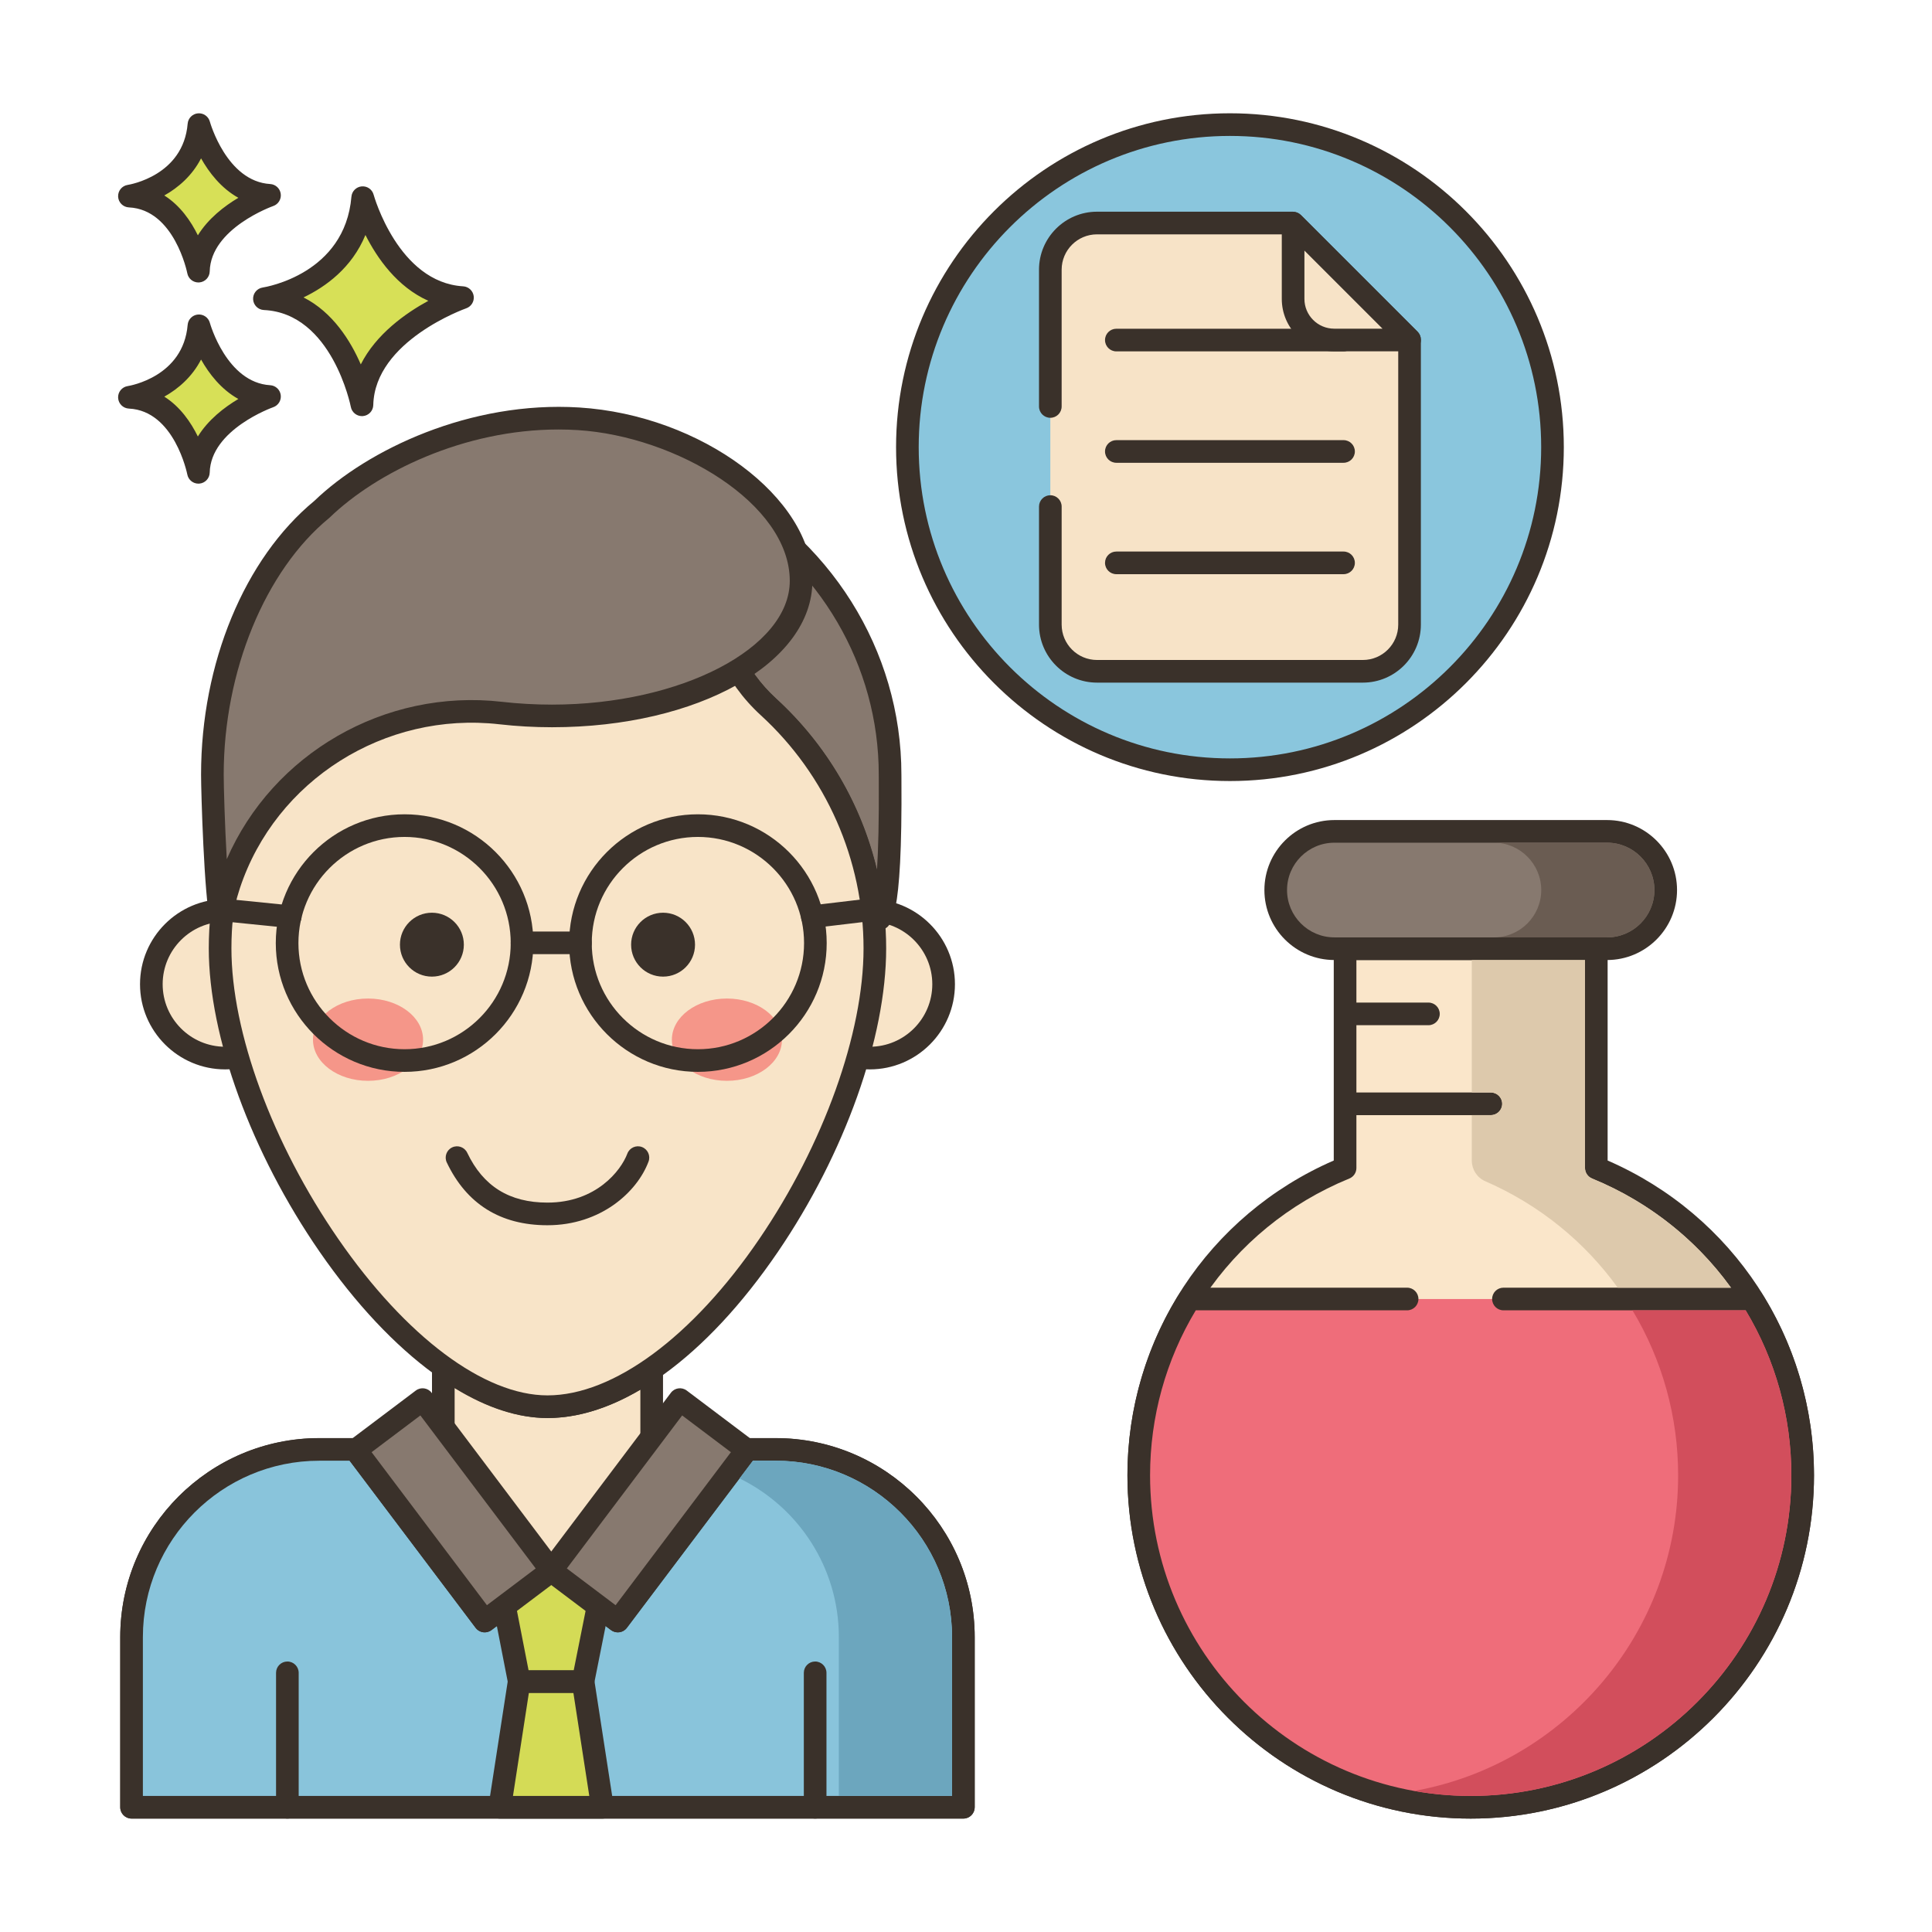 <svg id="Layer_1" enable-background="new 0 0 256 256" height="512" viewBox="0 0 256 256" width="512" xmlns="http://www.w3.org/2000/svg"><path d="m48.06 26.191s3.408 12.659 13.222 13.246c0 0-13.1 4.525-13.321 14.202 0 0-2.578-13.572-12.925-14.059-.001 0 12.05-1.826 13.024-13.389z" fill="#d7e057"/><path d="m47.96 55.138c-.713 0-1.336-.506-1.472-1.217-.024-.124-2.495-12.417-11.522-12.842-.771-.037-1.388-.651-1.428-1.421-.04-.771.511-1.445 1.273-1.561.441-.069 10.894-1.817 11.754-12.033.061-.725.634-1.301 1.359-1.367.736-.063 1.393.399 1.583 1.101.032.116 3.259 11.626 11.864 12.141.714.043 1.297.584 1.396 1.292.098.708-.319 1.388-.994 1.623-.121.042-12.118 4.31-12.312 12.819-.017.767-.61 1.396-1.375 1.459-.042.005-.085.006-.126.006zm-7.741-15.729c3.878 1.969 6.23 5.746 7.587 8.876 2.026-4.021 5.941-6.787 8.949-8.427-4.134-1.842-6.783-5.651-8.333-8.722-1.795 4.36-5.273 6.868-8.203 8.273z" fill="#3a312a"/><path d="m26.361 43.171s2.411 8.954 9.352 9.369c0 0-9.266 3.201-9.422 10.045 0 0-1.824-9.6-9.142-9.944 0 0 8.523-1.291 9.212-9.47z" fill="#d7e057"/><path d="m26.29 64.086c-.713 0-1.337-.507-1.472-1.22-.016-.082-1.704-8.442-7.739-8.726-.771-.037-1.388-.651-1.428-1.421-.04-.771.511-1.445 1.273-1.561.296-.047 7.364-1.243 7.942-8.114.061-.726.635-1.303 1.36-1.368.727-.063 1.392.4 1.582 1.102.021.079 2.228 7.92 7.994 8.265.714.043 1.299.584 1.396 1.293.098.709-.32 1.388-.996 1.622-.081.028-8.282 2.952-8.413 8.662-.018.767-.611 1.398-1.376 1.461-.04.004-.082.005-.123.005zm-4.519-11.528c2.107 1.332 3.523 3.394 4.447 5.28 1.376-2.232 3.515-3.872 5.365-4.972-2.287-1.27-3.884-3.35-4.941-5.224-1.174 2.286-3.015 3.875-4.871 4.916z" fill="#3a312a"/><path d="m26.361 16.513s2.411 8.954 9.352 9.37c0 0-9.266 3.201-9.422 10.045 0 0-1.824-9.6-9.142-9.944 0 0 8.523-1.291 9.212-9.471z" fill="#d7e057"/><path d="m26.29 37.428c-.713 0-1.337-.507-1.472-1.22-.016-.082-1.704-8.441-7.739-8.726-.77-.037-1.387-.651-1.427-1.421-.04-.771.511-1.445 1.273-1.561.296-.047 7.364-1.243 7.942-8.114.061-.726.635-1.303 1.36-1.368.727-.064 1.392.4 1.582 1.102.021.079 2.228 7.92 7.994 8.265.714.043 1.299.584 1.396 1.293.098.709-.319 1.388-.996 1.622-.081.028-8.282 2.953-8.413 8.662-.018.767-.611 1.398-1.376 1.461-.041.004-.083.005-.124.005zm-4.519-11.527c2.107 1.333 3.523 3.394 4.447 5.28 1.376-2.232 3.516-3.872 5.365-4.973-2.287-1.27-3.884-3.35-4.941-5.224-1.174 2.287-3.015 3.875-4.871 4.917z" fill="#3a312a"/><ellipse cx="162.973" cy="59.251" fill="#8ac6dd" rx="42.741" ry="42.741" transform="matrix(.707 -.707 .707 .707 5.837 132.594)"/><path d="m162.973 103.492c-24.394 0-44.24-19.846-44.24-44.241s19.846-44.241 44.24-44.241c24.395 0 44.241 19.846 44.241 44.241s-19.846 44.241-44.241 44.241zm0-85.481c-22.74 0-41.24 18.5-41.24 41.241 0 22.74 18.501 41.241 41.24 41.241 22.74 0 41.241-18.501 41.241-41.241 0-22.741-18.501-41.241-41.241-41.241z" fill="#3a312a"/><path d="m139.174 67.123v15.643c0 3.418 2.767 6.185 6.185 6.185h35.23c3.418 0 6.185-2.766 6.185-6.185v-37.753l-15.462-15.462h-25.953c-3.418 0-6.185 2.766-6.185 6.185v18.124z" fill="#f7e3c7"/><g fill="#3a312a"><path d="m180.588 90.451h-35.229c-4.237 0-7.685-3.447-7.685-7.685v-15.643c0-.829.671-1.5 1.5-1.5s1.5.671 1.5 1.5v15.643c0 2.583 2.102 4.685 4.685 4.685h35.229c2.583 0 4.685-2.102 4.685-4.685v-37.132l-14.583-14.582h-25.331c-2.583 0-4.685 2.102-4.685 4.685v18.123c0 .829-.671 1.5-1.5 1.5s-1.5-.671-1.5-1.5v-18.124c0-4.237 3.447-7.685 7.685-7.685h25.953c.398 0 .779.158 1.061.439l15.462 15.461c.281.281.439.663.439 1.061v37.753c-.001 4.239-3.448 7.686-7.686 7.686z"/><path d="m178.026 46.56h-30.105c-.829 0-1.5-.671-1.5-1.5s.671-1.5 1.5-1.5h30.105c.829 0 1.5.671 1.5 1.5 0 .828-.672 1.5-1.5 1.5z"/><path d="m178.026 61.321h-30.105c-.829 0-1.5-.671-1.5-1.5s.671-1.5 1.5-1.5h30.105c.829 0 1.5.671 1.5 1.5 0 .828-.672 1.5-1.5 1.5z"/><path d="m178.026 76.082h-30.105c-.829 0-1.5-.671-1.5-1.5s.671-1.5 1.5-1.5h30.105c.829 0 1.5.671 1.5 1.5s-.672 1.5-1.5 1.5z"/></g><path d="m186.773 45.013v.038h-9.985c-3.007 0-5.445-2.438-5.445-5.445v-10.022z" fill="#f7e3c7"/><path d="m186.773 46.552h-9.985c-3.83 0-6.945-3.115-6.945-6.945v-10.024c0-.607.365-1.154.926-1.386.562-.233 1.206-.104 1.635.325l15.43 15.43c.281.281.439.663.439 1.061v.039c0 .828-.671 1.5-1.5 1.5zm-13.93-13.347v6.402c0 2.175 1.77 3.945 3.945 3.945h6.402z" fill="#3a312a"/><path d="m238.865 195.486c0 24.294-19.693 43.987-43.987 43.987s-43.987-19.693-43.987-43.987c0-18.4 11.299-34.151 27.339-40.715v-29.063h33.289v29.063c16.04 6.564 27.346 22.315 27.346 40.715z" fill="#fae6ca"/><path d="m194.878 240.973c-25.081 0-45.487-20.405-45.487-45.487 0-18.211 10.696-34.474 27.339-41.711v-28.068c0-.829.671-1.5 1.5-1.5h33.289c.829 0 1.5.671 1.5 1.5v28.068c16.647 7.239 27.346 23.501 27.346 41.711 0 25.082-20.405 45.487-45.487 45.487zm-15.148-113.766v27.563c0 .609-.368 1.158-.932 1.388-16.042 6.565-26.407 22.002-26.407 39.328 0 23.427 19.06 42.487 42.487 42.487s42.487-19.059 42.487-42.487c0-17.324-10.368-32.761-26.415-39.328-.563-.23-.932-.779-.932-1.388v-27.563z" fill="#3a312a"/><path d="m186.449 172.125h-28.843c-4.254 6.768-6.715 14.775-6.715 23.361 0 24.293 19.693 43.987 43.987 43.987s43.987-19.693 43.987-43.987c0-8.586-2.463-16.593-6.718-23.361h-32.932z" fill="#ef6d7a"/><path d="m194.878 240.973c-25.082 0-45.487-20.405-45.487-45.487 0-8.576 2.402-16.931 6.945-24.159.274-.437.754-.702 1.27-.702h28.843c.829 0 1.5.671 1.5 1.5s-.671 1.5-1.5 1.5h-28.004c-3.963 6.586-6.054 14.126-6.054 21.861 0 23.427 19.06 42.487 42.487 42.487s42.487-19.059 42.487-42.487c0-7.734-2.092-15.274-6.057-21.861h-32.093c-.829 0-1.5-.671-1.5-1.5s.671-1.5 1.5-1.5h32.932c.516 0 .995.265 1.27.702 4.545 7.229 6.948 15.583 6.948 24.159 0 25.082-20.405 45.487-45.487 45.487z" fill="#3a312a"/><path d="m212.944 110.162h-36.132c-4.293 0-7.773 3.48-7.773 7.773 0 4.293 3.48 7.773 7.773 7.773h36.132c4.293 0 7.773-3.48 7.773-7.773 0-4.293-3.48-7.773-7.773-7.773z" fill="#87796f"/><path d="m212.944 127.207h-36.132c-5.113 0-9.273-4.16-9.273-9.273s4.16-9.273 9.273-9.273h36.132c5.113 0 9.272 4.16 9.272 9.273.001 5.114-4.159 9.273-9.272 9.273zm-36.132-15.545c-3.459 0-6.273 2.814-6.273 6.273s2.814 6.273 6.273 6.273h36.132c3.458 0 6.272-2.814 6.272-6.273s-2.814-6.273-6.272-6.273z" fill="#3a312a"/><path d="m189.274 135.846h-10.706c-.829 0-1.5-.671-1.5-1.5s.671-1.5 1.5-1.5h10.706c.829 0 1.5.671 1.5 1.5s-.671 1.5-1.5 1.5z" fill="#3a312a"/><path d="m197.547 147.761h-18.979c-.829 0-1.5-.671-1.5-1.5s.671-1.5 1.5-1.5h18.979c.829 0 1.5.671 1.5 1.5s-.672 1.5-1.5 1.5z" fill="#3a312a"/><path d="m229.362 170.628h-15c-4.379-6.073-10.379-10.988-17.563-14.113-1.084-.472-1.777-1.552-1.777-2.734v-6.023h2.53c.82 0 1.5-.67 1.5-1.5s-.68-1.5-1.5-1.5h-2.53v-17.55h15v27.56c0 .617.379 1.164.95 1.398 7.551 3.101 13.844 8.158 18.39 14.462z" fill="#ddc9ac"/><path d="m237.362 195.488c0 23.43-19.06 42.48-42.48 42.48-2.55 0-5.06-.23-7.49-.66 19.85-3.56 34.97-20.95 34.97-41.82 0-7.74-2.09-15.28-6.05-21.86h15c3.96 6.58 6.05 14.12 6.05 21.86z" fill="#d24e5c"/><path d="m219.222 117.938c0 3.461-2.82 6.271-6.28 6.271h-15c3.46 0 6.28-2.81 6.28-6.271 0-3.46-2.82-6.28-6.28-6.28h15c3.46 0 6.28 2.82 6.28 6.28z" fill="#6a5c52"/><path d="m127.652 239.469v-22.537c0-13.735-11.133-24.869-24.869-24.869h-16.43v-10.678c-4.545 3.151-9.247 5.01-13.81 5.01-4.377 0-8.996-1.877-13.522-5.065h-.279v10.734h-16.44c-13.735 0-24.869 11.133-24.869 24.869v22.537h110.219z" fill="#f8e4c8"/><path d="m127.652 240.969h-110.219c-.829 0-1.5-.671-1.5-1.5v-22.537c0-14.54 11.829-26.369 26.369-26.369h14.94v-9.234c0-.829.671-1.5 1.5-1.5h.279c.309 0 .611.096.864.274 4.514 3.179 8.773 4.792 12.658 4.792 4.058 0 8.417-1.595 12.956-4.742.459-.318 1.057-.354 1.55-.096.494.259.804.771.804 1.329v9.178h14.931c14.54 0 26.369 11.829 26.369 26.369v22.537c-.001.828-.672 1.499-1.501 1.499zm-108.719-3h107.22v-21.037c0-12.886-10.483-23.369-23.369-23.369h-16.432c-.829 0-1.5-.671-1.5-1.5v-7.933c-4.229 2.499-8.36 3.764-12.31 3.764-3.889 0-8.018-1.331-12.301-3.964v8.133c0 .829-.671 1.5-1.5 1.5h-16.44c-12.886 0-23.369 10.483-23.369 23.369v21.037z" fill="#3a312a"/><path d="m127.653 216.923v22.55h-110.22v-22.55c0-13.73 11.13-24.87 24.87-24.87h4.93l-.1.08 17.09 22.66 8.82-6.64 8.82 6.64 17.09-22.66-.1-.08h3.93c13.74 0 24.87 11.14 24.87 24.87z" fill="#89c4db"/><path d="m127.653 240.973h-110.22c-.829 0-1.5-.671-1.5-1.5v-22.55c0-14.54 11.83-26.37 26.37-26.37h4.93c.637 0 1.205.402 1.415 1.004.018.051.033.102.045.153l15.825 20.983 7.622-5.739c.534-.402 1.271-.402 1.805 0l7.623 5.739 15.825-20.983c.012-.051.027-.102.045-.153.21-.602.778-1.004 1.416-1.004h3.93c14.54 0 26.37 11.83 26.37 26.37v22.55c-.001.829-.673 1.5-1.501 1.5zm-108.72-3h107.22v-21.05c0-12.886-10.484-23.37-23.37-23.37h-3.023l-16.7 22.143c-.498.661-1.438.793-2.1.295l-7.918-5.961-7.917 5.961c-.662.498-1.601.366-2.1-.295l-16.7-22.143h-4.022c-12.886 0-23.37 10.484-23.37 23.37z" fill="#3a312a"/><path clip-rule="evenodd" d="m39.625 130.414c0 5.404-4.381 9.785-9.785 9.785-5.405 0-9.785-4.381-9.785-9.785s4.381-9.786 9.785-9.786c5.403.001 9.785 4.382 9.785 9.786z" fill="#f8e4c8" fill-rule="evenodd"/><path d="m29.839 141.7c-6.223 0-11.286-5.062-11.286-11.285s5.062-11.286 11.286-11.286c6.223 0 11.285 5.062 11.285 11.286 0 6.222-5.062 11.285-11.285 11.285zm0-19.571c-4.569 0-8.286 3.717-8.286 8.286 0 4.568 3.717 8.285 8.286 8.285 4.568 0 8.285-3.717 8.285-8.285 0-4.569-3.716-8.286-8.285-8.286z" fill="#3a312a"/><path clip-rule="evenodd" d="m125.034 130.414c0 5.404-4.381 9.785-9.785 9.785s-9.786-4.381-9.786-9.785 4.381-9.786 9.786-9.786c5.404.001 9.785 4.382 9.785 9.786z" fill="#f8e4c8" fill-rule="evenodd"/><path d="m115.249 141.7c-6.223 0-11.286-5.062-11.286-11.285s5.062-11.286 11.286-11.286c6.223 0 11.286 5.062 11.286 11.286 0 6.222-5.063 11.285-11.286 11.285zm0-19.571c-4.569 0-8.286 3.717-8.286 8.286 0 4.568 3.717 8.285 8.286 8.285s8.286-3.717 8.286-8.285c0-4.569-3.717-8.286-8.286-8.286z" fill="#3a312a"/><path d="m116.352 121.818c-.2.07-.46.15-.57.31-.91-11.24-6.1-21.27-13.95-28.45-4.41-4.04-7.06-9.66-6.94-15.63.01-.55.02-1.09.02-1.64 0-4.07-.3-8-.86-11.72 14.21 7.211 23.89 21.5 23.89 37.95 0 1.49.26 18.5-1.59 19.18z" fill="#87796f"/><path d="m115.782 123.628c-.128 0-.258-.017-.386-.05-.614-.164-1.058-.696-1.109-1.329-.854-10.548-5.637-20.302-13.467-27.464-4.846-4.439-7.553-10.55-7.428-16.767.01-.539.02-1.069.02-1.61 0-3.913-.284-7.781-.843-11.497-.083-.555.15-1.111.605-1.439.455-.329 1.057-.375 1.557-.121 15.243 7.734 24.711 22.789 24.711 39.288l.003.52c.135 19.071-1.368 19.624-2.575 20.068-.008.003-.016.006-.023.009-.002 0-.048.017-.05.017-.011.004-.022.007-.034.011-.272.234-.621.364-.981.364zm1.237-.651c-.001 0-.001.001-.001.001s0 0 .001-.001zm-21.098-55.552c.326 2.94.49 5.949.49 8.983 0 .56-.01 1.108-.021 1.668-.107 5.357 2.245 10.64 6.454 14.496 6.688 6.118 11.302 14.001 13.362 22.675.165-2.609.277-6.442.237-12.068l-.003-.541c.002-14.423-7.791-27.672-20.519-35.213z" fill="#3a312a"/><path d="m38.078 240.971c-.829 0-1.5-.671-1.5-1.5v-17.812c0-.829.671-1.5 1.5-1.5s1.5.671 1.5 1.5v17.812c0 .829-.671 1.5-1.5 1.5z" fill="#3a312a"/><path d="m108.011 240.971c-.829 0-1.5-.671-1.5-1.5v-17.812c0-.829.671-1.5 1.5-1.5s1.5.671 1.5 1.5v17.812c0 .829-.671 1.5-1.5 1.5z" fill="#3a312a"/><path d="m79.833 239.473h-13.61l2.57-16.66h8.47z" fill="#d4db56"/><path d="m79.832 240.973h-13.61c-.438 0-.854-.191-1.139-.523-.285-.333-.411-.773-.344-1.205l2.57-16.66c.113-.732.742-1.271 1.482-1.271h8.47c.74 0 1.37.54 1.482 1.271l2.57 16.66c.067.433-.059.873-.344 1.205-.283.332-.699.523-1.137.523zm-11.86-3h10.112l-2.107-13.66h-5.898z" fill="#3a312a"/><path d="m80.184 208.14-2.932 14.669h-8.453l-2.863-14.669z" fill="#d4db56"/><path d="m77.252 224.309h-8.453c-.718 0-1.335-.508-1.472-1.213l-2.863-14.669c-.086-.439.029-.895.314-1.241s.71-.546 1.158-.546h14.247c.449 0 .875.202 1.16.549.285.348.399.805.31 1.245l-2.931 14.669c-.139.701-.754 1.206-1.47 1.206zm-7.217-3h5.988l2.332-11.669h-10.598z" fill="#3a312a"/><path d="m54.565 185.931h11.09v28.387h-11.09z" fill="#87796f" transform="matrix(.799 -.602 .602 .799 -108.341 76.483)"/><path d="m64.226 216.297c-.455 0-.904-.206-1.199-.597l-17.085-22.67c-.24-.318-.343-.718-.288-1.111.055-.394.265-.75.583-.989l8.856-6.674c.662-.499 1.602-.367 2.101.295l17.085 22.67c.499.662.367 1.602-.295 2.101l-8.856 6.674c-.271.203-.588.301-.902.301zm-14.986-23.875 15.28 20.274 6.461-4.869-15.279-20.274z" fill="#3a312a"/><path d="m80.435 185.931h11.09v28.387h-11.09z" fill="#87796f" transform="matrix(-.799 -.602 .602 -.799 34.196 411.692)"/><path d="m81.864 216.297c-.314 0-.631-.098-.902-.302l-8.856-6.674c-.662-.499-.794-1.439-.295-2.101l17.085-22.67c.498-.662 1.439-.794 2.101-.295l8.856 6.674c.318.239.527.595.582.989.055.393-.048.793-.288 1.111l-17.085 22.671c-.294.391-.744.597-1.198.597zm-6.755-8.469 6.46 4.869 15.28-20.274-6.461-4.869z" fill="#3a312a"/><path d="m101.828 93.675c-4.406-4.033-7.056-9.658-6.937-15.63.011-.543.016-1.088.016-1.636 0-4.07-.3-8-.86-11.72-6.27-3.18-13.42-4.979-21-4.979-7.4 0-14.38 1.71-20.53 4.74-.59 3.79-.9 7.8-.9 11.96v.219c.017 6.269-2.733 12.149-7.47 16.254-9.177 7.952-14.983 19.687-14.983 32.784 0 23.958 23.997 60.731 43.38 60.731 20.306 0 43.38-36.773 43.38-60.731 0-12.671-5.435-24.064-14.096-31.992z" fill="#f8e4c8"/><path d="m72.544 187.896c-9.374 0-20.661-8.235-30.192-22.029-9.06-13.11-14.688-28.515-14.688-40.203 0-13.019 5.65-25.381 15.5-33.917 4.434-3.842 6.968-9.352 6.953-15.117v-.222c0-4.176.309-8.278.918-12.19.075-.483.381-.899.819-1.115 6.499-3.202 13.828-4.894 21.193-4.894 7.549 0 15.045 1.778 21.678 5.142.433.22.733.635.805 1.115.581 3.863.876 7.882.876 11.943 0 .558-.005 1.113-.017 1.666-.107 5.361 2.244 10.644 6.45 14.494 9.268 8.482 14.583 20.545 14.583 33.096 0 11.819-5.493 27.22-14.335 40.195-9.544 14.004-20.676 22.036-30.543 22.036zm-18.661-122.441c-.508 3.526-.766 7.206-.766 10.953l.001.208c.018 6.644-2.894 12.984-7.988 17.398-9.193 7.966-14.465 19.502-14.465 31.65 0 11.11 5.424 25.862 14.155 38.497 8.972 12.983 19.336 20.734 27.725 20.734 8.729 0 19.22-7.748 28.065-20.726 8.521-12.503 13.814-27.257 13.814-38.505 0-11.711-4.96-22.968-13.608-30.883-4.843-4.433-7.549-10.544-7.424-16.767.01-.533.016-1.068.016-1.606 0-3.643-.246-7.247-.731-10.726-6.041-2.929-12.81-4.474-19.628-4.474-6.744 0-13.187 1.429-19.166 4.247z" fill="#3a312a"/><path d="m61.462 125.174c0 2.338-1.896 4.234-4.234 4.234s-4.234-1.896-4.234-4.234 1.896-4.234 4.234-4.234c2.339 0 4.234 1.896 4.234 4.234z" fill="#3a312a"/><path d="m92.094 125.174c0 2.338-1.896 4.234-4.234 4.234s-4.234-1.896-4.234-4.234 1.896-4.234 4.234-4.234 4.234 1.896 4.234 4.234z" fill="#3a312a"/><path d="m56.06 137.762c0 3.011-3.266 5.453-7.294 5.453s-7.294-2.441-7.294-5.453c0-3.011 3.266-5.452 7.294-5.452s7.294 2.441 7.294 5.452z" fill="#f59689"/><path d="m103.615 137.762c0 3.011-3.265 5.453-7.294 5.453-4.028 0-7.294-2.441-7.294-5.453 0-3.011 3.266-5.452 7.294-5.452 4.029 0 7.294 2.441 7.294 5.452z" fill="#f59689"/><path d="m72.542 162.351c-6.226 0-10.714-2.798-13.341-8.316-.356-.748-.038-1.643.71-1.999.748-.355 1.643-.038 1.999.71 2.116 4.444 5.593 6.605 10.632 6.605 6.448 0 9.742-4.243 10.582-6.487.291-.776 1.158-1.168 1.931-.879.776.291 1.169 1.155.878 1.931-1.521 4.063-6.361 8.435-13.391 8.435z" fill="#3a312a"/><path d="m53.608 142.028c-9.41 0-17.065-7.656-17.065-17.065s7.656-17.065 17.065-17.065 17.065 7.655 17.065 17.065-7.655 17.065-17.065 17.065zm0-31.13c-7.756 0-14.065 6.31-14.065 14.065 0 7.756 6.31 14.065 14.065 14.065s14.065-6.31 14.065-14.065c0-7.756-6.31-14.065-14.065-14.065z" fill="#3a312a"/><path d="m92.477 142.028c-9.41 0-17.065-7.656-17.065-17.065s7.655-17.065 17.065-17.065 17.065 7.655 17.065 17.065-7.655 17.065-17.065 17.065zm0-31.13c-7.755 0-14.065 6.31-14.065 14.065 0 7.756 6.31 14.065 14.065 14.065s14.065-6.31 14.065-14.065c0-7.756-6.309-14.065-14.065-14.065z" fill="#3a312a"/><path d="m76.913 126.432h-7.74c-.829 0-1.5-.671-1.5-1.5s.671-1.5 1.5-1.5h7.74c.829 0 1.5.671 1.5 1.5 0 .828-.672 1.5-1.5 1.5z" fill="#3a312a"/><path d="m126.152 216.928v21.04h-15v-21.04c0-9.23-5.38-17.23-13.16-21.03l1.77-2.35h3.02c12.89 0 23.37 10.49 23.37 23.38z" fill="#6ca6be"/><path d="m38.459 122.968c-.051 0-.101-.003-.152-.008l-8.984-.906c-.824-.083-1.425-.818-1.342-1.643.083-.824.827-1.424 1.643-1.342l8.984.906c.824.083 1.425.818 1.342 1.643-.078.774-.73 1.35-1.491 1.35z" fill="#3a312a"/><path d="m107.637 122.968c-.749 0-1.397-.56-1.487-1.323-.098-.823.489-1.569 1.312-1.667l7.989-.951c.821-.098 1.569.489 1.667 1.312s-.489 1.569-1.312 1.667l-7.989.951c-.061.008-.121.011-.18.011z" fill="#3a312a"/><path d="m76.649 55.492c-14.672-.917-27.652 5.868-34 12-9.58 7.871-14.507 22.122-14.507 35.146 0 2.38.42 15.92 1.18 19.27.124-1.446.492-3.027 1.043-4.69 5.004-15.103 20.164-24.537 35.972-22.735 2.198.251 4.477.382 6.812.382 18.225 0 33-8.013 33-17.898s-13.5-20.475-29.5-21.475z" fill="#87796f"/><path d="m29.321 123.408c-.695 0-1.306-.481-1.462-1.169-.809-3.565-1.217-17.198-1.217-19.602 0-14.741 5.749-28.63 15.009-36.267 7.084-6.817 20.663-13.276 35.092-12.376 16.175 1.011 30.906 11.96 30.906 22.971 0 10.878-15.154 19.398-34.5 19.398-2.351 0-4.7-.132-6.982-.392-15.182-1.729-29.636 7.404-34.379 21.717-.536 1.62-.863 3.083-.972 4.347-.063.737-.654 1.318-1.392 1.369-.034.003-.069.004-.103.004zm44.675-66.498c-12.571 0-24.124 5.689-30.305 11.661-.029.028-.059.055-.09.081-8.48 6.966-13.959 20.307-13.959 33.987 0 1.606.147 6.644.407 11.209 6.079-13.969 20.919-22.627 36.458-20.854 2.17.247 4.404.372 6.642.372 17.075 0 31.5-7.51 31.5-16.398 0-10.262-15.102-19.165-28.094-19.977-.856-.055-1.71-.081-2.559-.081zm-31.347 10.582h.01z" fill="#3a312a"/></svg>